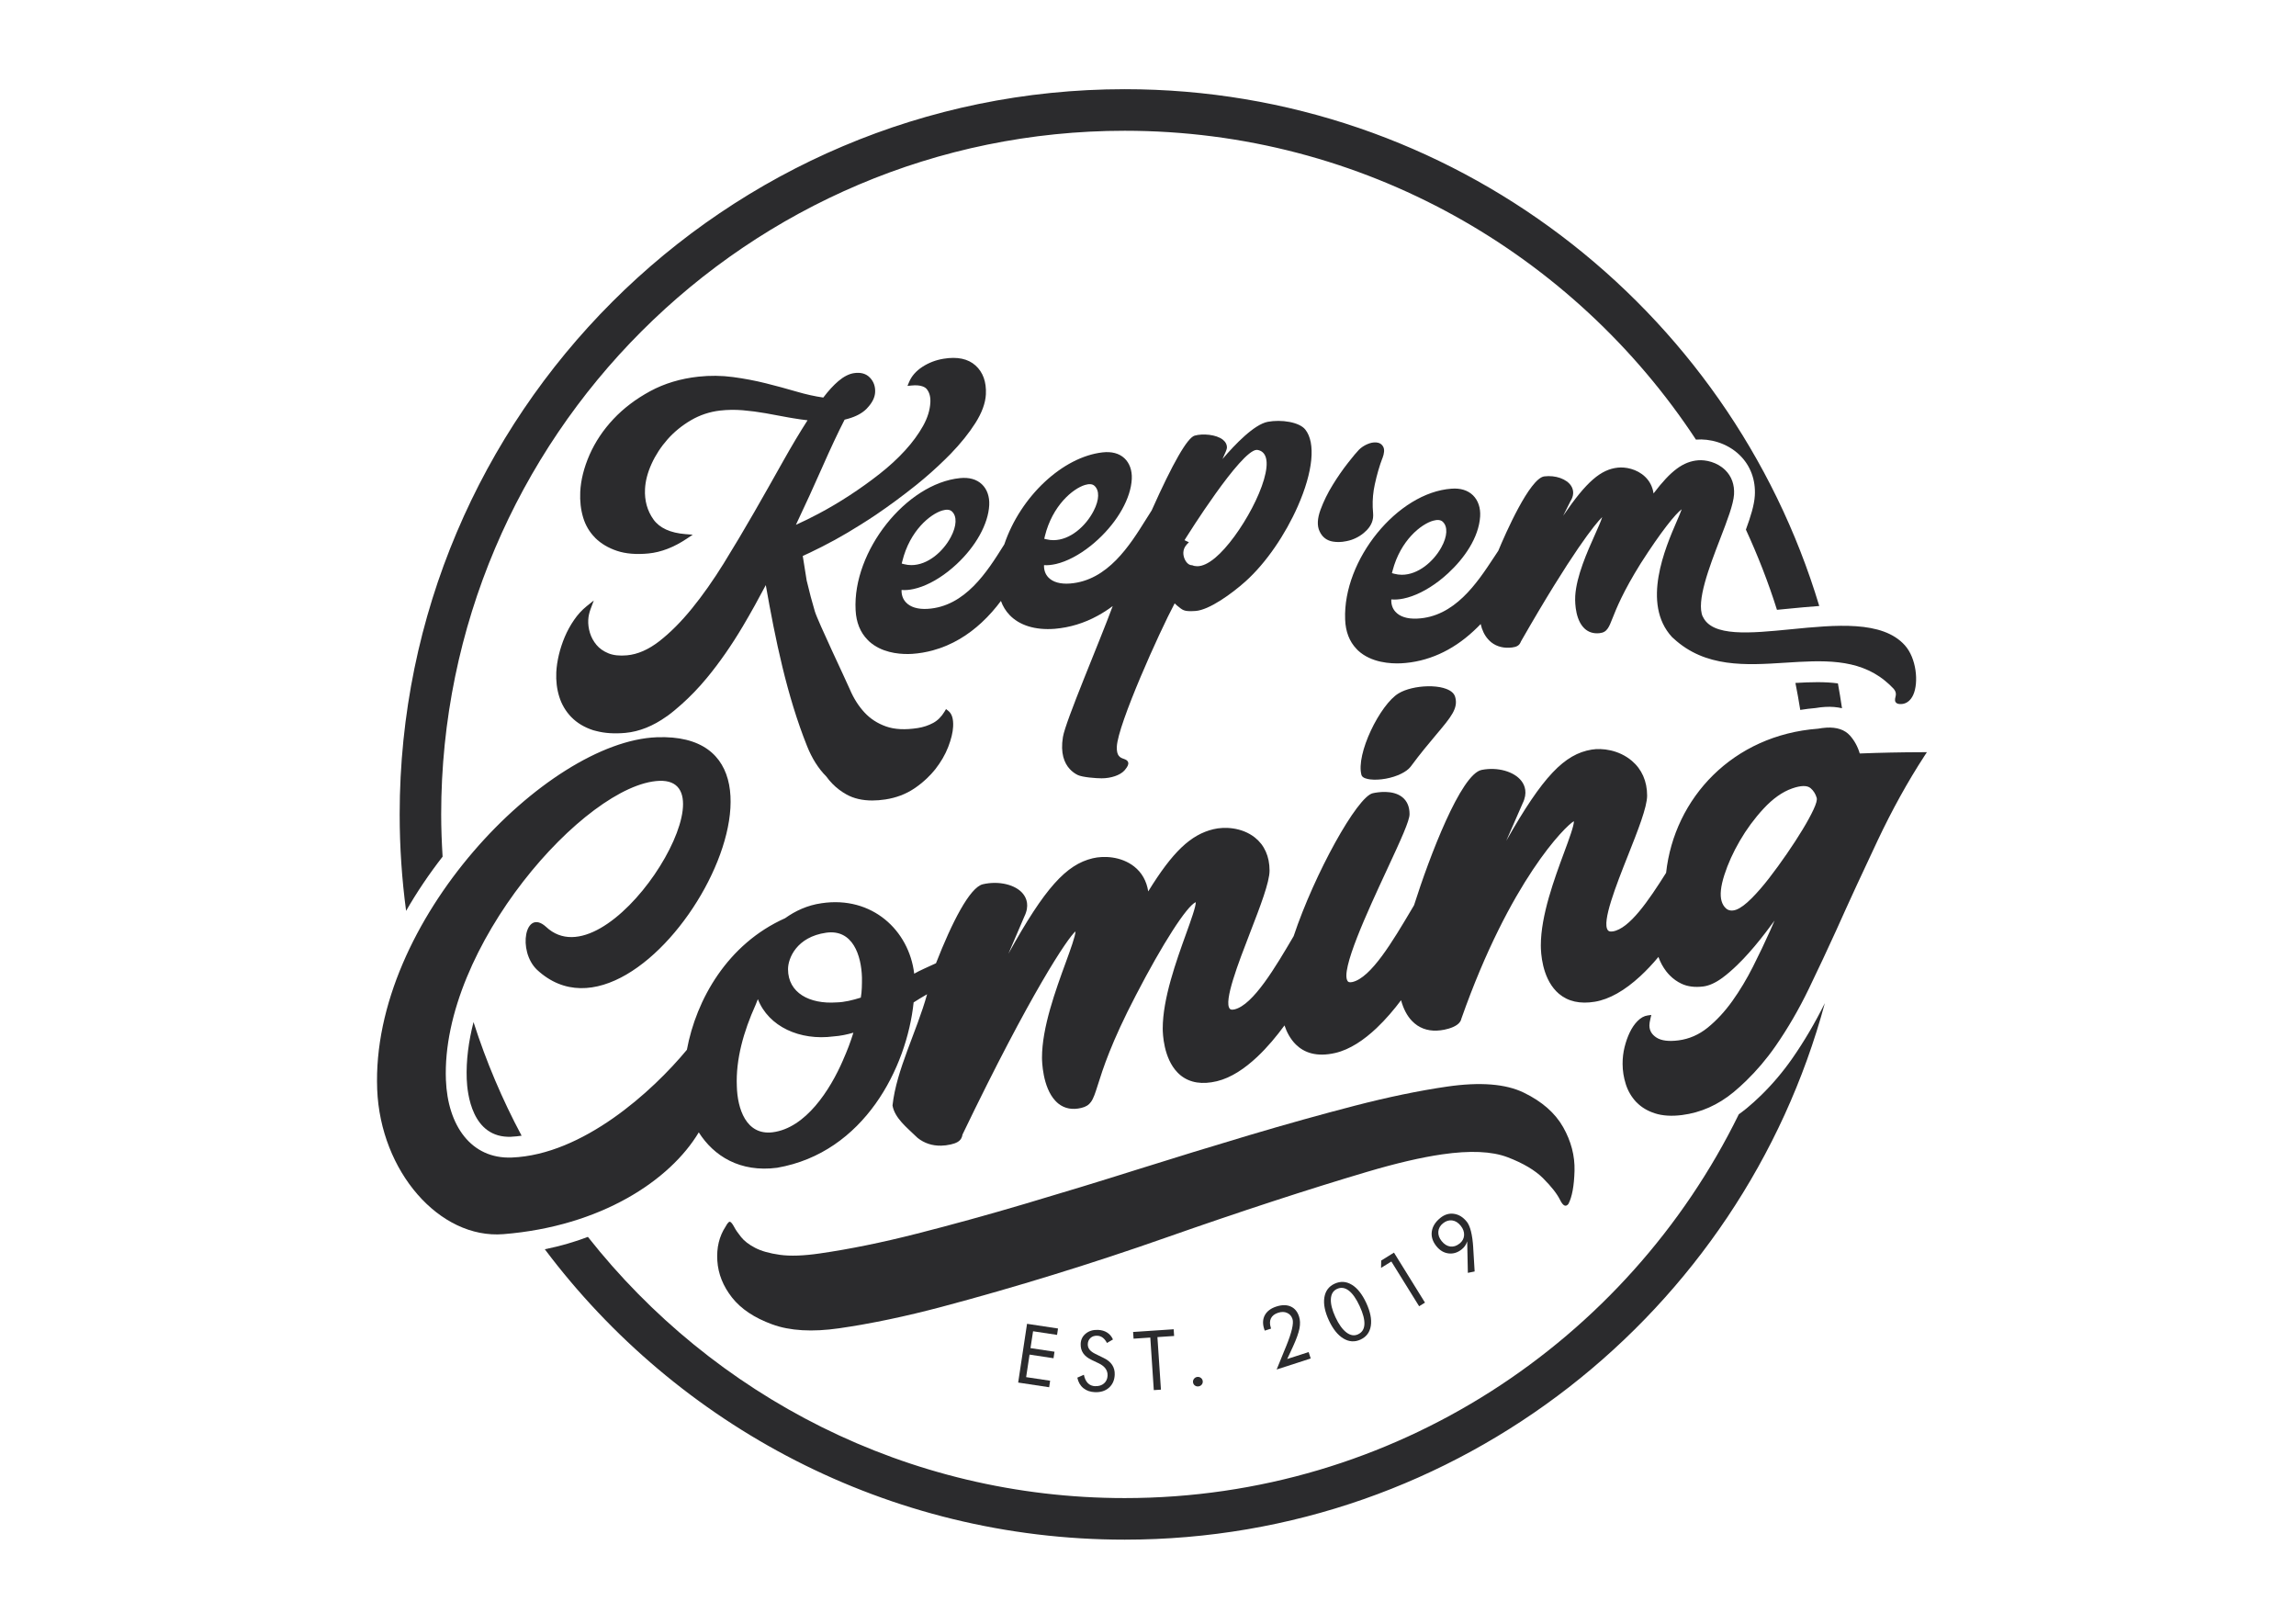 <?xml version="1.0" encoding="UTF-8"?>
<svg id="Layer_1" data-name="Layer 1" xmlns="http://www.w3.org/2000/svg" viewBox="0 0 841.89 595.28">
  <defs>
    <style>
      .cls-1 {
        fill: #2b2b2d;
      }
    </style>
  </defs>
  <path class="cls-1" d="M565.89,432.05c3.01,3.01,5.05,5.63,6.14,7.84,1.08,2.22,2.11,2.72,3.07,1.49,1.34-2.56,2.09-6.61,2.24-12.13.15-5.52-1.25-10.86-4.18-16.04-2.94-5.18-7.74-9.38-14.4-12.62-6.66-3.24-16.05-3.98-28.18-2.22-10.26,1.49-21.54,3.83-33.84,7.01-12.3,3.19-25.16,6.78-38.58,10.77-13.42,4-27.09,8.19-41.03,12.58-13.93,4.4-27.7,8.6-41.31,12.62-13.61,4.03-26.79,7.66-39.55,10.91-12.77,3.26-24.65,5.68-35.65,7.27-5.97.87-10.85,1.04-14.64.51-3.79-.53-6.82-1.38-9.08-2.56-2.27-1.18-3.98-2.49-5.14-3.94-1.17-1.45-2.01-2.67-2.53-3.67-.53-1-1-1.63-1.42-1.9-.42-.26-1,.31-1.75,1.71-2.34,3.57-3.35,7.76-3.03,12.56.31,4.8,2.11,9.29,5.38,13.45,3.27,4.16,8.17,7.44,14.71,9.83,6.53,2.4,14.75,2.87,24.63,1.44,11.75-1.7,24.32-4.34,37.71-7.9,13.38-3.56,27.01-7.47,40.86-11.75,13.85-4.27,27.58-8.79,41.17-13.57,13.59-4.77,26.61-9.2,39.07-13.27,12.45-4.07,24.02-7.69,34.71-10.85,10.68-3.17,19.84-5.3,27.49-6.41,10.26-1.49,18.26-1.14,24.01,1.04,5.75,2.19,10.12,4.79,13.13,7.79Z"/>
  <polygon class="cls-1" points="387.6 489.39 387.95 487.05 376.59 485.33 373.34 506.87 384.7 508.58 385.06 506.2 376.26 504.88 377.51 496.62 386.3 497.95 386.66 495.56 377.86 494.24 378.8 488.06 387.6 489.39"/>
  <path class="cls-1" d="M401.58,508.2c-1.1-.04-2-.42-2.7-1.13-.7-.71-1.18-1.73-1.45-3.06l-2.4,1.06c.34,1.63,1.07,2.91,2.2,3.83,1.12.93,2.54,1.42,4.26,1.49,2.1.08,3.81-.46,5.14-1.63,1.32-1.17,2.03-2.76,2.11-4.76.06-1.37-.26-2.57-.93-3.6-.68-1.03-1.71-1.88-3.11-2.54l-3.05-1.5c-.98-.48-1.7-1.01-2.15-1.59-.45-.58-.66-1.26-.63-2.04.04-.92.38-1.67,1.02-2.24.64-.57,1.45-.83,2.42-.79.76.03,1.44.26,2.03.7.59.44,1.11,1.09,1.56,1.95l2.2-1.28c-.49-1.1-1.2-1.95-2.14-2.54-.93-.59-2.05-.92-3.36-.97-1.78-.07-3.27.37-4.46,1.34-1.19.96-1.82,2.22-1.88,3.76-.05,1.33.25,2.48.92,3.46.67.98,1.72,1.8,3.14,2.47l2.6,1.24c1.11.54,1.93,1.18,2.46,1.92s.78,1.6.74,2.57c-.05,1.2-.49,2.16-1.32,2.87s-1.9,1.05-3.2.99Z"/>
  <polygon class="cls-1" points="430.36 487.33 415.48 488.32 415.65 490.78 421.79 490.37 423.07 509.64 425.69 509.47 424.4 490.2 430.52 489.79 430.36 487.33"/>
  <path class="cls-1" d="M437.8,505.5c-.29.39-.41.83-.34,1.31.07.48.29.86.68,1.14.39.28.82.39,1.32.32.5-.07.9-.29,1.2-.67s.41-.81.35-1.29c-.07-.49-.3-.88-.7-1.17s-.84-.4-1.33-.33c-.48.07-.87.3-1.17.69Z"/>
  <path class="cls-1" d="M470.81,495.47l-2.69,6.61,12.49-4.04-.76-2.35-7.86,2.54,2.12-4.56c1.26-2.76,2.05-4.97,2.37-6.61s.27-3.11-.15-4.41c-.58-1.8-1.61-3.03-3.07-3.67-1.47-.65-3.2-.64-5.21,0-2.05.66-3.47,1.72-4.26,3.18s-.87,3.17-.23,5.13c.02.06.05.15.1.26.05.12.08.21.1.28l2.32-.75-.08-.24c-.45-1.38-.44-2.54.02-3.5.46-.96,1.35-1.65,2.66-2.07,1.22-.39,2.31-.38,3.28.06.97.43,1.62,1.18,1.97,2.25.51,1.58-.27,4.92-2.34,10-.34.83-.6,1.46-.78,1.89Z"/>
  <path class="cls-1" d="M495.65,470.99c-2.05-1.24-4.15-1.35-6.31-.35-2.11.98-3.36,2.67-3.73,5.05-.37,2.39.18,5.17,1.65,8.35,1.48,3.19,3.26,5.42,5.33,6.67,2.07,1.25,4.18,1.38,6.31.39,2.13-.99,3.38-2.67,3.75-5.05s-.19-5.17-1.68-8.38c-1.5-3.22-3.27-5.45-5.32-6.69ZM497.97,489.18c-1.39.65-2.82.42-4.28-.69s-2.8-2.98-4.02-5.61c-1.21-2.62-1.77-4.83-1.67-6.65.1-1.81.85-3.04,2.25-3.69,1.45-.67,2.88-.47,4.29.59,1.41,1.07,2.75,2.97,4.01,5.69,1.26,2.72,1.84,4.95,1.75,6.71s-.87,2.97-2.32,3.64Z"/>
  <polygon class="cls-1" points="506.4 464.83 510.18 462.49 520.36 478.89 522.51 477.56 511.14 459.23 506.45 462.14 506.4 464.83"/>
  <path class="cls-1" d="M537.83,447.9c-1.33-1.66-2.89-2.63-4.67-2.89-1.78-.26-3.45.24-5,1.48-1.84,1.48-2.89,3.15-3.15,5.01-.26,1.86.3,3.65,1.68,5.37,1.25,1.55,2.73,2.44,4.46,2.65,1.73.21,3.35-.29,4.87-1.52.47-.38.87-.8,1.19-1.28.32-.47.58-1.01.78-1.62l.24,11.55,2.49-.51-.52-8.59v-.18c-.3-4.72-1.09-7.89-2.37-9.49ZM535.21,455.89c-1.11.89-2.26,1.26-3.43,1.1s-2.23-.82-3.17-1.99c-.9-1.12-1.3-2.28-1.21-3.47.09-1.19.66-2.21,1.72-3.05,1.07-.86,2.2-1.21,3.37-1.05,1.17.16,2.21.81,3.13,1.96.89,1.11,1.3,2.27,1.23,3.48-.08,1.21-.62,2.21-1.64,3.03Z"/>
  <path class="cls-1" d="M187.39,416.75c1.31-.05,2.6-.2,3.87-.38-7.07-13.23-12.99-27.16-17.63-41.66-1.8,7.03-2.75,14.07-2.49,20.92.2,5.1,1.85,21.67,16.25,21.13Z"/>
  <path class="cls-1" d="M645.53,401.76c-1.75,1.69-3.38,3.17-5,4.5-.96.79-1.95,1.53-2.94,2.24-40.8,83.25-126.4,140.72-225.18,140.72-79.77,0-150.91-37.51-196.84-95.76-4.79,1.83-10.05,3.37-15.8,4.54,48.55,64.6,125.8,106.46,212.64,106.46,122.67,0,226.19-83.53,256.72-196.69-3.55,7.13-7.52,13.92-11.87,20.17-3.51,5.04-7.46,9.69-11.73,13.83Z"/>
  <path class="cls-1" d="M162.29,314.04c-.31-5.12-.52-10.27-.52-15.47,0-138.2,112.44-250.63,250.64-250.63,87.5,0,164.62,45.1,209.47,113.25.08,0,.15-.02.23-.03,4.48-.35,11,.99,15.87,5.77,3.89,3.82,5.83,9.08,5.47,14.83-.22,3.43-1.49,7.54-3.27,12.41,4.37,9.51,8.22,19.3,11.39,29.4,1.54-.14,2.99-.28,4.26-.41,3.75-.37,7.52-.73,11.25-.99-32.9-109.48-134.61-189.47-254.66-189.47-146.6,0-265.87,119.27-265.87,265.87,0,11.99.81,23.79,2.36,35.37,3.89-6.77,8.37-13.44,13.4-19.9Z"/>
  <path class="cls-1" d="M658.34,250.38c.64,3.28,1.26,6.56,1.77,9.89,1.84-.29,3.69-.54,5.58-.69,1.32-.22,2.46-.35,3.55-.41,2.36-.14,4.39.07,6.18.48-.45-3.05-.95-6.08-1.5-9.1-4.73-.65-9.96-.5-15.58-.17Z"/>
  <path class="cls-1" d="M217.68,220.18l-2.62,2.11c-1.71,1.38-3.25,3.07-4.59,5.03-1.33,1.94-2.46,4.01-3.37,6.14-.9,2.13-1.63,4.35-2.17,6.59-.53,2.25-.85,4.4-.95,6.39-.15,3.15.21,6.17,1.08,8.96.88,2.84,2.36,5.35,4.4,7.47.03.03.07.06.11.1,2.03,2.08,4.69,3.67,7.91,4.73.35.12.75.19,1.12.29,3.05.81,6.62,1.07,10.69.7,5.13-.47,10.21-2.52,15.11-6.02.13-.09.27-.16.4-.26,1.72-1.26,3.42-2.69,5.11-4.2,3.17-2.83,6.28-6.03,9.29-9.68,4.59-5.55,9.04-11.94,13.24-19.02,2.9-4.89,5.68-9.92,8.36-15,3.5,19.88,7.7,40.46,15.15,59.07,1.78,4.45,4.13,8.18,7,11.05.71.97,1.47,1.89,2.29,2.72,1.54,1.56,3.27,2.88,5.18,3.93,2.64,1.46,5.8,2.19,9.43,2.19,1.51,0,3.11-.13,4.78-.38,3.94-.6,7.5-1.94,10.58-4,1.72-1.15,3.28-2.42,4.7-3.77,1.09-1.04,2.1-2.12,3.01-3.27,2.07-2.64,3.68-5.4,4.77-8.22,1.09-2.83,1.7-5.34,1.8-7.46.14-2.84-.45-4.73-1.78-5.77l-.82-.64-.53.89c-1.12,1.88-2.53,3.29-4.18,4.18-1.71.93-3.61,1.56-5.65,1.88-4.59.72-8.5.53-11.63-.58-3.12-1.1-5.8-2.83-7.93-5.15-2.17-2.35-3.96-5.17-5.33-8.4-1.39-3.28-11.78-25.05-12.85-28.63-1.07-3.6-2.04-7.24-2.87-10.8-.04-.16-.08-.29-.12-.45-.67-4.14-1.16-7.36-1.45-9.08.83-.37,1.66-.75,2.52-1.16,2.92-1.38,6.01-2.96,9.27-4.73,3.1-1.69,6.24-3.57,9.37-5.54,1.88-1.18,3.75-2.36,5.62-3.63.02-.01.04-.03.06-.04,4.96-3.37,9.86-6.99,14.58-10.76,3.88-3.11,7.43-6.27,10.65-9.43.71-.7,1.42-1.39,2.1-2.09,3.73-3.85,6.81-7.68,9.15-11.38,2.39-3.77,3.67-7.31,3.83-10.52.22-4.53-1.06-8.08-3.8-10.55-2.74-2.47-6.68-3.3-11.72-2.47-2.83.46-5.43,1.46-7.73,2.95-2.35,1.53-4,3.41-4.91,5.59l-.2.48-.39.94,1.53-.15c1.61-.16,2.87-.05,3.86.28.7.23,1.28.55,1.66,1.02,1,1.23,1.44,2.83,1.34,4.89-.14,2.8-1.04,5.71-2.69,8.66-1.69,3.01-3.9,6.03-6.58,8.96-2.7,2.96-5.85,5.86-9.36,8.61-3.53,2.77-7.25,5.43-11.04,7.9-3.81,2.48-7.64,4.74-11.39,6.72-2.9,1.53-5.66,2.89-8.24,4.04,3.49-7.39,6.73-14.45,9.62-21.02,3.06-6.95,5.83-12.85,8.23-17.53.51-.11.96-.26,1.44-.39,2.73-.78,4.96-1.96,6.58-3.56.09-.09.16-.19.25-.28,1.83-1.91,2.84-3.88,2.93-5.86.1-2.1-.54-3.89-1.91-5.32-1.4-1.47-3.35-2.02-5.81-1.66-1.84.27-3.78,1.25-5.74,2.91-1.78,1.51-3.65,3.54-5.55,6.05-3.12-.45-6.41-1.18-9.8-2.18-3.66-1.07-7.47-2.1-11.3-3.06-3.85-.96-7.9-1.73-12.03-2.28-4.16-.56-8.42-.6-12.67-.14-6.54.71-12.5,2.51-17.71,5.34-5.22,2.83-9.75,6.27-13.45,10.21-3.73,3.97-6.66,8.36-8.73,13.05-2.07,4.71-3.22,9.31-3.43,13.66-.16,3.33.2,6.48,1.06,9.36.86,2.88,2.34,5.36,4.36,7.4.04.04.08.09.12.14,2.09,2.06,4.76,3.64,7.93,4.7,3.18,1.07,7.06,1.39,11.54.96,4.61-.45,9.33-2.26,14.04-5.41l2.2-1.47-.48-.04-2.15-.17c-5.59-.44-9.56-2.26-11.78-5.39-2.26-3.17-3.3-6.92-3.09-11.14.14-2.93.95-6.03,2.4-9.23,1.46-3.21,3.43-6.24,5.87-9,1.21-1.37,2.55-2.65,3.99-3.82,1.44-1.17,2.98-2.24,4.63-3.2,3.26-1.9,6.83-3.08,10.61-3.52,2.72-.31,5.52-.35,8.32-.12,2.82.24,5.66.61,8.42,1.1,2.8.5,5.61,1.02,8.41,1.55.62.12,1.24.21,1.86.31,1.69.28,3.39.54,5.09.72-2.86,4.45-5.88,9.51-8.98,15.04-3.4,6.07-6.92,12.29-10.57,18.65-3.62,6.31-7.39,12.63-11.19,18.78-3.8,6.13-7.72,11.7-11.66,16.54-3.94,4.85-7.97,8.89-11.99,12.01-3.94,3.06-7.92,4.8-11.82,5.15-2.72.25-5.02,0-6.84-.75-1.8-.74-3.27-1.77-4.35-3.08-1.1-1.32-1.9-2.8-2.39-4.39-.49-1.6-.7-3.2-.62-4.76.06-1.29.35-2.62.84-3.94l1.18-3.15Z"/>
  <path class="cls-1" d="M431.55,221.97c2.15,1.68,2.31,2.33,6.83,2.02,5.03-.35,13.32-6.36,18.3-10.82,7.65-6.86,14.66-17.3,19.17-27.52,5.62-12.73,6.66-23.25,2.78-28.16-2.22-2.8-8.87-3.76-13.76-2.85-4.95.93-11.96,8.2-16.61,13.65,1.17-2.56,1.59-3.55,1.62-4.08.06-1.15-.46-2.19-1.49-3.01-2.42-1.92-7.39-2.33-10.34-1.49-2.67.76-7.99,10.02-15.76,27.42-.66,1.01-1.35,2.11-2.07,3.27-5.92,9.48-14.02,22.46-27.87,23.53-3.56.27-6.32-.52-7.97-2.27-1.09-1.17-1.63-2.7-1.56-4.47,1.36.1,2.85-.07,4.43-.43,3.91-.92,8.36-3.21,12.71-6.68.94-.75,1.84-1.53,2.71-2.34,7.24-6.7,11.99-15.11,12.33-22.15.15-3.13-.81-5.83-2.71-7.6-1.92-1.79-4.69-2.52-8.01-2.14-14.63,1.67-30.09,16.15-36.02,33.71l-.31.5c-5.91,9.42-14.01,22.33-27.84,23.16-3.56.21-6.32-.63-7.96-2.42-1.1-1.19-1.63-2.74-1.57-4.51,1.36.13,2.87-.01,4.46-.36,3.87-.85,8.28-3.04,12.59-6.41,1.07-.84,2.1-1.72,3.08-2.63,7.07-6.55,11.68-14.77,12.02-21.73.15-3.13-.81-5.84-2.71-7.63-1.91-1.81-4.67-2.59-7.99-2.25-19.76,1.97-39.45,26.82-38.3,48.36.22,4.53,1.7,8.18,4.38,10.91.21.22.42.44.65.65,4.38,3.93,10.36,4.62,14.28,4.57.51,0,1-.02,1.43-.05,2.65-.18,5.14-.62,7.51-1.26,7.25-1.95,13.2-5.81,17.93-10.19,2.78-2.57,5.14-5.32,7.11-7.96.7,1.97,1.76,3.67,3.12,5.11,3.6,3.81,9.37,5.67,16.6,5.11,5.54-.47,10.81-2.08,15.77-4.8,1.88-1.03,3.72-2.2,5.5-3.54-4.98,13.49-17.34,42.26-18.26,48.03-.98,5.97.53,9.53,2.44,11.65.99,1.1,2.09,1.82,3,2.26,1.74.84,6.79,1.21,8.75,1.21,3.46,0,6.78-1.14,8.33-2.84.14-.16.25-.3.37-.45.79-.97,1.23-1.77,1.04-2.52-.21-.81-.97-1.08-1.63-1.32-1.26-.45-2.7-.97-2.53-4.52.39-8.17,15.6-42,21.2-52.49.26.28.55.54.85.78ZM435.61,198.64c-.13-.05-.25-.11-.36-.16l-.91-.44.53-.86c.2-.33,20.17-32.25,25.98-32.25.07,0,.14,0,.21.02,1.59.24,2.67,1.24,3.13,2.9,2.17,7.8-9.59,29.14-18.62,36.66-2.46,2.05-4.67,3.08-6.57,3.08-.66,0-1.28-.12-1.86-.37-.46.01-1.02-.12-1.61-.63-1.01-.88-1.69-2.58-1.62-4.05.09-1.84,1.22-2.95,1.9-3.61.04-.04.09-.09.14-.14-.1-.05-.21-.1-.33-.15ZM383.11,196.63c2.78-11.35,10.31-17.48,14.7-18.83,1.53-.47,2.73-.38,3.46.27,1.94,1.7,1.85,5.14-.25,9.22-2.92,5.67-8.68,10.74-14.74,10.74-.82,0-1.65-.09-2.48-.29l-.9-.21.22-.9ZM330.86,205.74c2.75-11.21,10.24-17.24,14.61-18.57,1.58-.48,2.8-.37,3.54.3,1.95,1.73,1.81,5.34-.36,9.42-2.91,5.47-8.55,10.29-14.46,10.29-.89,0-1.78-.11-2.67-.34l-.88-.23.22-.88Z"/>
  <path class="cls-1" d="M506.92,167.98c.67-1.81.78-3.15.31-4.11-.49-.99-1.38-1.57-2.57-1.67-1.04-.08-2.15.14-3.34.66-1.16.51-2.17,1.18-3.01,2.01-.79.79-2.11,2.37-4.05,4.84-1.93,2.46-3.82,5.19-5.61,8.1-1.83,2.97-3.32,6.02-4.44,9.05-1.18,3.22-1.31,5.87-.38,7.86.25.58.57,1.08.92,1.54.99,1.26,2.36,2.04,4.1,2.31.67.1,1.34.15,2.02.15.93,0,1.87-.13,2.8-.32.6-.12,1.21-.26,1.81-.46,2.21-.75,4.14-1.97,5.74-3.62.02-.02.04-.05.06-.08,1.63-1.73,2.39-3.72,2.21-5.97-.08-.76-.12-1.53-.15-2.29-.1-2.78.15-5.6.77-8.42.8-3.65,1.74-6.87,2.78-9.58Z"/>
  <path class="cls-1" d="M624.35,226.06c-2.46-5.54,2.42-18.21,6.34-28.39,2.64-6.84,4.91-12.75,5.14-16.39.22-3.55-.88-6.63-3.2-8.92-3.06-3.01-7.26-3.82-9.94-3.61-5.45.43-10.02,3.77-16.37,12.15-.35-2.39-1.39-4.47-3.09-6.1-3.07-2.94-7.3-3.65-10-3.36-6.17.66-11.43,4.98-20.06,17.66.79-1.58,1.67-3.33,2.65-5.29,1.26-1.96,1.36-3.97.29-5.66-1.61-2.54-5.74-4.01-9.84-3.5-5.36.65-14.34,21.16-16.88,27.27-.56.83-1.14,1.71-1.74,2.63-6.03,9.15-14.3,21.68-28.08,22.24-3.59.16-6.32-.73-7.93-2.54-1.07-1.2-1.57-2.74-1.48-4.5,1.36.14,2.85.02,4.43-.3,4.03-.82,8.63-3.06,13.14-6.53,1.09-.84,2.19-1.78,3.29-2.79,5.79-5.35,11.21-12.93,11.71-20.78.2-3.14-.73-5.88-2.6-7.74-1.88-1.86-4.61-2.71-7.91-2.45-19.8,1.42-39.84,26.06-38.99,47.92.15,4.47,1.56,8.1,4.16,10.81h0c.2.21.38.42.59.61,4.83,4.47,11.91,4.85,15.72,4.68,9.71-.49,18.81-4.57,26.62-11.84.88-.82,1.76-1.66,2.61-2.56.5,2.25,1.42,4.13,2.7,5.56.38.42.77.82,1.21,1.16,2.05,1.61,4.71,2.25,7.65,1.87,1.6-.21,2.44-.69,2.96-1.67.1-.2.21-.38.29-.62,18.5-32.31,27.29-43.18,29.75-45.51-.41,1.4-1.57,4-2.63,6.36-2.87,6.42-6.8,15.22-7.26,22.52-.05.79-.37,7.5,2.75,11.27.19.23.38.45.6.65,1.47,1.4,3.33,1.99,5.53,1.76,1.48-.15,2.34-.71,3.04-1.72.6-.86,1.08-2.05,1.71-3.66,1.45-3.66,3.87-9.78,10.4-20.23,7.54-11.78,12.74-18.16,15.01-19.82-.35,1.03-1.06,2.67-1.75,4.26-4.26,9.84-13.12,30.33-1.8,42.6.18.18.38.33.56.5,11.62,10.76,26.51,9.83,40.93,8.9,13.56-.87,26.43-1.67,36.57,6.58,1.09.89,2.15,1.84,3.18,2.95,1.12,1.31.87,2.3.66,3.16-.09.38-.18.8-.12,1.2.03.21.1.43.25.63.42.55,1.14.63,1.72.64.03,0,.07,0,.1,0,1.51,0,2.81-.7,3.78-1.99.3-.4.57-.84.8-1.35,2.08-4.55,1.19-13.5-3.08-18.23-8.23-9.15-25.32-7.47-41.85-5.84-14.82,1.46-28.82,2.84-32.22-4.68ZM510.62,209.24c2.92-11.2,10.5-17.1,14.87-18.34,1.58-.45,2.8-.32,3.53.38,1.91,1.77,1.72,5.36-.5,9.37-2.96,5.36-8.61,10.07-14.48,10.07-.92,0-1.85-.12-2.77-.36l-.88-.24.23-.88Z"/>
  <path class="cls-1" d="M529.28,252.22c-1.7-.47-3.72-.66-5.79-.62-3.92.08-8.05,1.01-10.66,2.6-6.73,4.01-15.83,22.33-13.58,30.04,0,.03.05.05.06.08.38.94,2.07,1.29,3.09,1.42,3.41.41,8.07-.41,11.45-2.11,1.4-.7,2.6-1.54,3.37-2.52,3.62-4.91,6.83-8.71,9.4-11.77,5.44-6.45,8.17-9.69,6.95-13.86-.44-1.5-1.89-2.59-4.3-3.25Z"/>
  <path class="cls-1" d="M704.81,275.77c-7.51.01-15.2.17-22.88.47-.75-2.54-1.96-4.75-3.61-6.59-1.92-2.13-4.83-3.11-8.65-2.88-1,.06-2.02.2-3.04.38-31.2,2.34-52.7,25.36-55.71,52.84-6.44,10.21-13.45,20.52-19.56,21.48-1.15.18-1.57-.16-1.79-.43-2.33-2.92,3.05-16.52,7.38-27.44,3.61-9.11,7.02-17.71,7.01-21.93,0-5.25-1.95-9.66-5.61-12.75-4.78-4.04-10.93-4.74-14.74-4.1-9.91,1.64-17.83,9.66-31.31,33.45,1.42-3.26,3.11-7.11,5.14-11.75l.87-1.99c1.9-3.83.82-6.58-.43-8.21-2.67-3.5-8.8-5.21-14.58-4.06-7.61,1.46-19.16,31.83-24.81,49.63l-.82,1.38c-7,11.81-14.94,25.21-21.81,26.76-1.21.27-1.55-.14-1.66-.28-2.94-3.65,7.38-25.87,14.21-40.58,5.4-11.61,8.45-18.3,8.44-20.7,0-2.72-.9-4.8-2.65-6.21-3.5-2.81-9.18-1.82-10.83-1.45-5.7,1.22-21.41,29.59-29.02,52.4-6.61,11.25-14.81,25.21-21.69,26.85-1.25.3-1.6-.1-1.72-.24-2.32-2.65,3.11-16.7,7.47-27.98,3.66-9.47,7.12-18.42,7.11-22.68,0-5.16-1.88-9.35-5.4-12.13-4.81-3.78-11.2-4-15.19-3.03-8.31,1.99-14.93,8.25-23.9,22.8-.59-3.79-2.34-6.91-5.15-9.12-4.8-3.77-11.2-3.99-15.22-3.02-9.66,2.31-17.48,10.74-30.9,34.99.97-2.28,2.07-4.83,3.31-7.72l2.55-5.94c1.92-3.95.8-6.69-.48-8.29-2.7-3.39-8.9-4.87-14.75-3.52-4.79,1.12-11.36,14.04-17.18,28.96-3,1.4-6.11,2.71-7.99,3.83-1.88-15.87-15.43-28.62-33.99-25.83-5.21.74-9.59,2.81-13.35,5.49-21.13,9.44-32.61,29.84-36.01,48.24-12.61,15.23-38.12,38.48-64.21,39.5-14.93.58-23.51-11.76-24.15-28.44-1.9-48.84,51.37-108.61,78.25-109.66,28.11-1.09-18.91,74.81-41.55,53.51-7.66-6.92-10.56,8.86-3.26,15.79,39.42,36.47,109.89-87.84,43.84-85.28-40.23,1.56-104.88,67.24-102.48,129.07,1.17,30.04,22.82,54.99,46.3,53.1,35.79-2.87,61.11-19.75,71.62-37.32,5.5,8.68,15.13,14.77,28.74,12.98,31.9-5.54,47.54-36.71,50.04-60.62,1.5-.98,3.19-1.99,4.94-2.99-3.82,13.76-11.27,27.67-12.68,40.77.77,4.64,5.55,8.33,8.14,10.9.35.35.7.7,1.08,1.01,2.44,1.94,5.37,2.9,8.62,2.83,1.13-.02,2.3-.17,3.5-.44,2.05-.46,3.26-1.14,3.87-2.25.22-.4.38-.86.45-1.39,25.09-52.14,38.69-72.22,41.44-74.49-.02,1.64-1.89,6.78-3.56,11.36-3.69,10.1-8.75,23.94-8.73,34.94,0,1.16.17,10.8,4.92,15.84.35.37.72.72,1.12,1.04,2.3,1.81,5.12,2.34,8.39,1.55,1.7-.41,2.74-1.09,3.55-2.22.93-1.31,1.56-3.24,2.48-6.16,1.83-5.81,4.89-15.53,13.94-32.88,9.8-18.93,18.71-32.79,21.99-34.18.07,1.53-1.83,6.82-3.53,11.53-3.63,10.08-8.61,23.88-8.59,34.85,0,1.86.3,10.8,5.41,16.06.4.41.81.8,1.27,1.16,3.38,2.65,7.82,3.34,13.2,2.05,5.26-1.27,10.28-4.71,14.76-8.92,3.8-3.57,7.2-7.7,10.01-11.54.79,2.37,2.1,4.98,4.2,7.04,2.94,2.88,7.45,4.66,14.39,3.07,5.42-1.25,10.59-4.8,15.15-9.11,3.39-3.21,6.45-6.83,9-10.23.87,3.18,2.2,5.71,3.97,7.56.62.65,1.29,1.22,2.01,1.7,2.74,1.81,6.08,2.33,9.95,1.53,1.82-.37,4.66-1.23,5.74-2.94.2-.32.37-.66.43-1.05,17.91-50.82,38.28-70.78,41.27-72.44.11,1.48-1.81,6.68-3.52,11.3-3.64,9.83-8.62,23.3-8.6,34.3,0,2.68.45,11.45,5.68,16.78.3.3.61.6.94.88,3.35,2.84,7.78,3.83,13.19,2.93,5.31-.88,10.97-4.1,16.68-9.39,2.21-2.05,4.42-4.37,6.63-7.03.7,1.96,1.67,3.73,2.88,5.3.41.53.86,1.03,1.32,1.5,1.24,1.25,2.67,2.27,4.26,3.02,2.2,1.04,4.85,1.38,7.89,1.02,2.2-.26,4.59-1.34,7.11-3.19,1.74-1.28,3.56-2.86,5.44-4.68.75-.72,1.5-1.47,2.26-2.28,2.66-2.8,5.44-6.09,8.25-9.78,1.06-1.38,2.11-2.79,3.17-4.23l-1.58,3.62c-1.9,4.25-4.03,8.71-6.32,13.25-2.28,4.52-4.84,8.78-7.6,12.64-2.73,3.82-5.77,7.1-9.04,9.75-3.19,2.58-6.79,4.15-10.7,4.65-3.6.46-6.32.11-8.09-1.05-1.72-1.13-2.56-2.58-2.56-4.44,0-.6.13-1.45.38-2.51l.32-1.33-1.35.19c-1.3.18-2.54.88-3.71,2.06-1.09,1.1-2.04,2.49-2.83,4.13-.77,1.59-1.41,3.4-1.91,5.38-.49,1.99-.74,4.07-.73,6.18,0,2.54.41,5.06,1.19,7.5.79,2.47,2.08,4.65,3.81,6.49.06.06.13.12.2.18,1.72,1.76,3.95,3.1,6.66,3.97,2.78.9,6.13,1.11,9.94.62,6.85-.87,13.22-3.7,18.92-8.41,1.56-1.29,3.07-2.67,4.55-4.1,3.89-3.77,7.5-8.01,10.77-12.71,4.51-6.49,8.63-13.58,12.24-21.06,3.65-7.57,6.98-14.68,9.92-21.14,4.94-11.03,10.1-22.21,15.32-33.24,5.29-11.19,11.05-21.6,17.12-30.93l.94-1.44h-1.72ZM309.18,388.53c-4.8,11.14-13.76,25.03-25.86,26.58-9.8,1.21-12.93-8.75-13.14-16.86-.42-9.93,2.5-20.13,6.88-29.85.28-.69.56-1.39.83-2.09,3.96,10.11,15.43,15.27,27.73,13.66,2.5-.17,5-.7,7.3-1.37-1.04,3.4-2.29,6.65-3.75,9.93ZM315.64,365.74c-2.92.92-6.05,1.71-8.97,1.76-9.8.68-17.72-3.47-17.72-12.18,0-3.99,3.13-11.82,13.97-13.37,9.8-1.4,12.93,8.37,13.14,16.49,0,2.54,0,4.89-.42,7.3ZM664.96,296.82c-.94,2.02-2.27,4.47-3.97,7.27-1.67,2.76-3.61,5.76-5.78,8.9-2.14,3.12-4.34,6.14-6.53,8.97-2.2,2.84-4.35,5.32-6.41,7.38-2.2,2.2-4.02,3.55-5.55,4.13-.09.03-.18.07-.27.1-1.4.46-2.65.28-3.54-.51-.76-.67-1.32-1.58-1.64-2.69-.66-2.23-.32-5.45,1.01-9.59,1.31-4.09,3.21-8.3,5.66-12.51,2.46-4.24,5.38-8.2,8.69-11.78,3.41-3.69,6.94-6.19,10.49-7.43,3.26-1.15,5.54-1.17,6.79-.1,1.05.9,1.8,2.08,2.22,3.51.23.77-.15,2.16-1.18,4.37Z"/>
</svg>